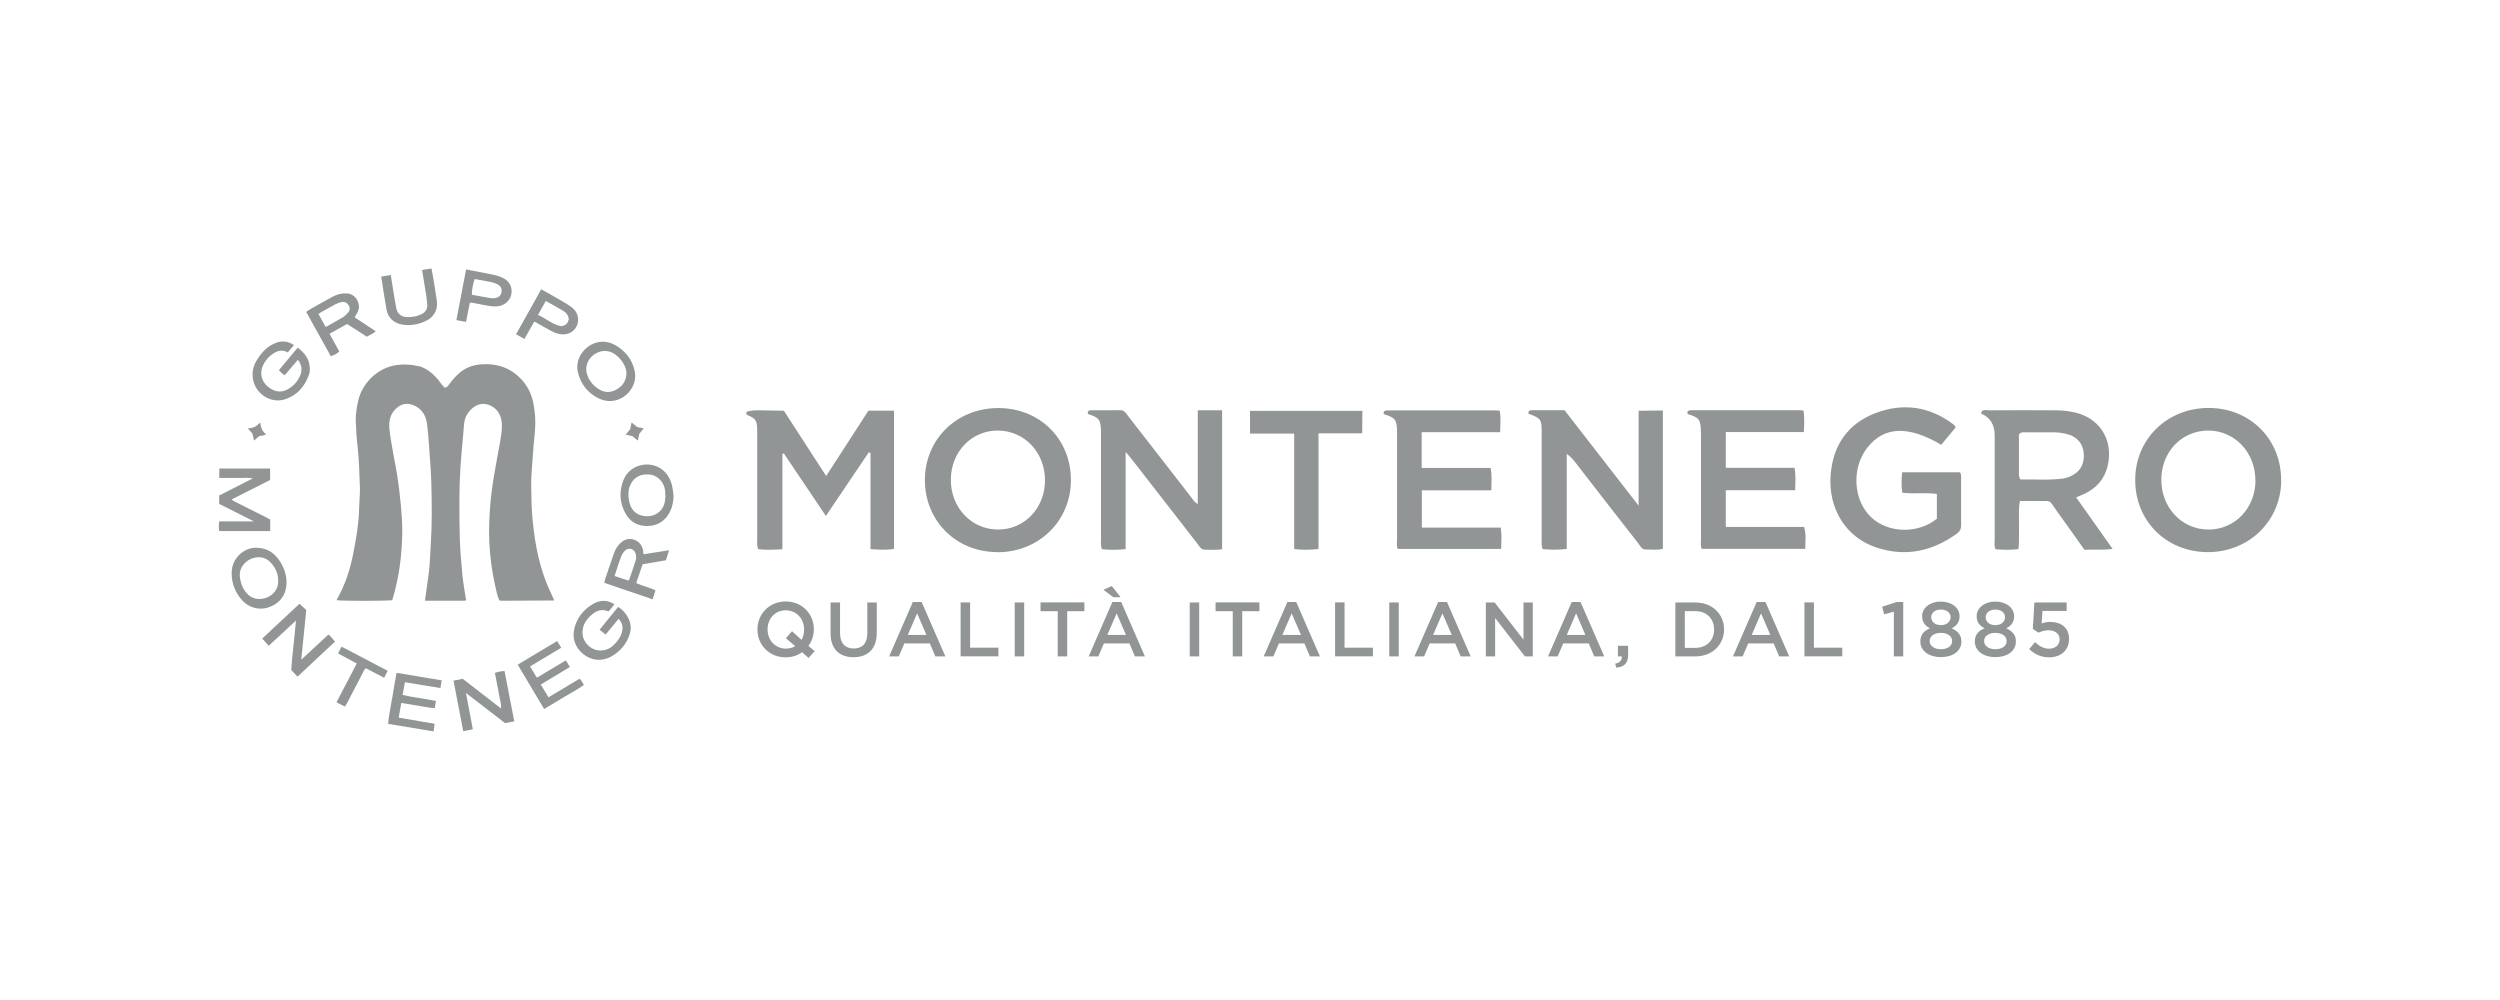 <svg fill="none" height="80" viewBox="0 0 200 80" width="200" xmlns="http://www.w3.org/2000/svg" xmlns:xlink="http://www.w3.org/1999/xlink"><clipPath id="a"><path d="m17.5 21.477h165v37.043h-165z"/></clipPath><g clip-path="url(#a)"><path d="m71.515 43.909c-.602.112-1.205.067-1.874.022v-7.696c-.074-.022-.067-.022-.141-.045-1.123 1.666-2.245 3.331-3.428 5.086-1.16-1.718-2.26-3.361-3.361-4.997-.059.022-.059.015-.119.037v7.621c-.699.052-1.324.067-1.926 0-.141-.282-.089-.543-.089-.788 0-2.655 0-5.309 0-7.963 0-.164 0-.32 0-.483 0-1.041-.03-1.175-.788-1.502-.119-.052-.126-.231 0-.275.446-.164 1.361-.082 2.922-.067l3.383 5.22c1.153-1.784 2.26-3.495 3.383-5.227h2.045v11.056zm26.255-11.086h-1.948v7.495c-.297-.156-.394-.364-.528-.543-1.688-2.164-3.368-4.335-5.049-6.499-.164-.208-.283-.468-.625-.461-.781.015-1.554 0-2.335.007-.186 0-.312.074-.245.297.915.297 1.026.461 1.041 1.48v.483 8.03c0 .245-.045.506.074.825.625.059 1.234.067 1.896-.007v-7.777c.238.283.387.446.52.625 1.74 2.238 3.472 4.476 5.22 6.714.164.208.275.491.617.483.446-.007.907.045 1.361-.037v-11.108zm33.319 7.629c-2.045-2.632-3.986-5.138-5.926-7.636-.878 0-1.703 0-2.528 0-.186 0-.38 0-.365.275 1.034.394 1.064.431 1.064 1.591v.483 7.963c0 .245-.045.498.081.803.603.052 1.227.067 1.926-.015v-7.606c.312.216.513.461.706.706 1.666 2.149 3.332 4.305 5.012 6.447.164.208.268.506.61.498.453-.007.907.067 1.36-.059v-11.064l-1.94.022v7.584zm34.998-.669c.974 1.376 1.919 2.714 2.922 4.127-.803.119-1.509.03-2.252.074-.699-.982-1.398-1.978-2.105-2.952-.855-1.167-.401-.922-1.807-.952-.408-.007-.817 0-1.249 0-.141.684-.052 1.323-.074 1.956-.022.617.037 1.234-.045 1.889-.617.082-1.219.067-1.821.015-.149-.26-.082-.513-.082-.758 0-2.788 0-5.584 0-8.372 0-.838-.364-1.415-1.093-1.732.074-.379.379-.253.595-.253 1.784-.007 3.569-.015 5.353 0 .409 0 .826.037 1.227.104 2.216.342 3.458 2.164 2.959 4.342-.238 1.019-.87 1.747-1.799 2.208-.201.097-.416.178-.721.312zm-.528-1.643c.803-.327 1.198-.959 1.145-1.829-.052-.81-.535-1.39-1.36-1.591-.357-.089-.714-.134-1.086-.134-.728 0-1.457 0-2.193 0-.171 0-.372-.052-.55.171v3.026c0 .156-.03.32.111.573 1.153-.022 2.313.082 3.472-.082.157-.022.313-.074.454-.134zm-85.782 6.03c-3.301-.015-5.792-2.506-5.785-5.777 0-3.264 2.565-5.763 5.896-5.748 3.309.007 5.792 2.483 5.785 5.77 0 3.264-2.58 5.777-5.896 5.763zm.082-1.807c2.104 0 3.733-1.718 3.74-3.926.007-2.238-1.636-3.978-3.755-3.993-2.104-.015-3.748 1.68-3.777 3.889-.03 2.26 1.643 4.037 3.792 4.03zm102.638-3.933c-.014 3.257-2.602 5.763-5.918 5.74-3.302-.03-5.778-2.513-5.763-5.8.015-3.264 2.573-5.748 5.911-5.733 3.294.015 5.778 2.506 5.763 5.792zm-2.067-.015c0-2.223-1.658-3.97-3.777-3.97-2.104 0-3.74 1.703-3.747 3.911-.015 2.268 1.665 4.03 3.814 4.008 2.104-.022 3.718-1.74 3.718-3.948zm-23.54 3.628c-.008-1.279 0-2.565 0-3.844 0-.134.007-.275-.097-.416h-4.625c-.052.565-.067 1.086.008 1.628.914.134 1.829-.03 2.773.104v1.985c-1.524 1.234-3.926 1.167-5.287-.149-1.397-1.353-1.546-3.874-.319-5.48 1.338-1.762 3.264-1.866 5.956-.29.386-.461.773-.929 1.159-1.398-.074-.104-.104-.164-.156-.208-1.918-1.472-4.059-1.77-6.275-.922-2.216.848-3.391 2.587-3.577 4.93-.208 2.647 1.168 5.011 3.711 5.837 2.319.744 4.461.282 6.416-1.153.223-.164.313-.357.313-.639zm-45.126-7.458v.483 8.105c0 .245-.06.498.059.744h8.269c.022-.587.052-1.1-.03-1.71h-6.313v-2.982h5.555c0-.617.074-1.175-.06-1.792h-5.51v-2.855h6.276c.022-.625.067-1.16-.03-1.718-.163-.015-.275-.03-.387-.03-2.795 0-5.584 0-8.379 0-.112 0-.231 0-.342.015-.179.022-.216.134-.164.29.93.283 1.049.446 1.056 1.457zm24.314 0v.409 8.172c0 .245-.06.498.067.744h8.275c0-.595.09-1.138-.089-1.755h-6.268v-2.937h5.554c0-.617.067-1.175-.059-1.792h-5.495v-2.863h6.246c.03-.61.052-1.138-.022-1.718-.179-.015-.29-.03-.402-.03-2.788 0-5.584 0-8.372 0-.112 0-.231 0-.342.015-.179.03-.216.141-.156.297.922.268 1.048.439 1.055 1.457zm-32.553 9.339c.655.074 1.265.074 1.956 0v-9.257h3.495l.015-1.799h-8.99v1.822h3.532v9.242zm-70.041-14.626c-.55-.141-1.108-.171-1.68-.104-1.584.186-2.848 1.472-3.153 2.885-.119.528-.208 1.063-.193 1.606.03.706.074 1.42.156 2.119.119 1.063.134 2.134.178 3.205.015.357-.022.721-.037 1.078-.03.61-.037 1.227-.112 1.837-.104.848-.245 1.688-.416 2.521-.245 1.19-.625 2.342-1.227 3.413-.03.052-.052.104-.074.156.335.074 4.186.067 4.446 0 .015-.03.03-.059.037-.097.52-1.725.744-3.502.773-5.301.007-.729-.045-1.465-.112-2.193-.082-.848-.178-1.695-.32-2.543-.193-1.182-.468-2.357-.595-3.554-.059-.573.03-1.115.439-1.547.379-.409.855-.595 1.405-.394.721.26 1.078.825 1.167 1.554.074.61.126 1.219.164 1.829.067.996.156 1.993.178 2.989.037 1.532.059 3.063-.037 4.588-.037.61-.059 1.227-.104 1.837-.022.335-.067.669-.112 1.004-.082.617-.171 1.234-.26 1.859.015 0 .052.015.082.015h3.041c.067 0 .126-.03.171-.037-.104-.669-.223-1.309-.29-1.948-.097-1.004-.186-2.015-.216-3.019-.052-2.156-.067-4.312.112-6.469.074-.885.149-1.777.231-2.662.045-.491.26-.9.617-1.227.506-.461 1.145-.535 1.747-.104.506.364.662.907.662 1.487 0 .439-.082.885-.156 1.324-.29 1.658-.647 3.301-.773 4.982-.082 1.019-.126 2.037-.074 3.063.059 1.145.208 2.275.461 3.391.089.409.171.818.342 1.204.097 0 .186.015.268.015 1.361 0 2.721-.015 4.082-.022.007 0 .022-.007.03-.015s.015-.022 0-.007c-.238-.535-.491-1.056-.692-1.591-.647-1.71-.929-3.502-1.071-5.316-.059-.803-.059-1.613-.074-2.417 0-.327.015-.647.037-.974.045-.669.097-1.346.149-2.015.045-.513.112-1.026.134-1.547.03-.587-.015-1.175-.119-1.762-.134-.788-.454-1.494-1.011-2.075-.863-.907-1.941-1.264-3.175-1.175-.602.045-1.175.223-1.665.617-.364.29-.654.639-.929 1.004-.082.104-.134.231-.335.253-.059-.067-.149-.149-.223-.238-.104-.134-.201-.275-.305-.402-.424-.506-.922-.922-1.576-1.101zm-11.867 12.268c-.112-.059-.223-.126-.335-.186-.848-.424-1.695-.855-2.55-1.279-.067-.037-.127-.082-.208-.141.55-.275 1.063-.535 1.576-.796.513-.26 1.026-.52 1.509-.766v-.914h-4.067v.751h.877.907c.282 0 .565-.03.9.037-.937.476-1.822.929-2.692 1.368v.669c.915.461 1.814.915 2.788 1.405h-2.796c-.007.29-.045.535.015.773h4.075v-.929zm17.971 12.261c.067.327.126.632.186.937.059.32.126.639.178.959.045.297.171.595.126.952-1.041-.803-2.045-1.584-3.063-2.372-.245.052-.483.097-.736.149.268 1.368.52 2.699.781 4.045.268-.052.498-.104.766-.156-.186-.967-.364-1.903-.55-2.907 1.085.84 2.112 1.636 3.13 2.417.245-.045.468-.089.736-.141-.268-1.368-.52-2.699-.781-4.03-.275.022-.52.052-.766.156zm-13.332-3.049c-.706.654-1.405 1.301-2.156 2.0.141-1.376.268-2.669.402-3.978-.186-.164-.349-.32-.543-.498-.996.929-1.978 1.851-2.982 2.781.186.201.349.387.52.58.729-.677 1.428-1.323 2.179-2.015-.119 1.368-.29 2.669-.379 3.956.178.186.335.349.506.528 1.011-.944 2.008-1.874 2.997-2.803-.104-.119-.178-.216-.26-.305-.089-.097-.156-.208-.283-.253zm23.199-2.231c-.498.61-.989 1.212-1.494 1.837.178.134.335.26.491.379.349-.424.677-.825 1.034-1.257.312.327.364.669.275 1.041-.112.431-.364.781-.692 1.078-.349.327-.758.454-1.227.402-.595-.067-1.175-.647-1.234-1.242-.074-.736.29-1.264.84-1.695.364-.282.773-.379 1.227-.171.082-.089.164-.178.238-.268.082-.097.149-.201.238-.312-.587-.379-1.153-.335-1.695-.03-.706.402-1.205.996-1.457 1.77-.282.863-.037 1.673.647 2.238.632.52 1.48.639 2.26.201.714-.402 1.227-1.004 1.472-1.799.141-.446.089-.885-.126-1.294-.186-.357-.439-.654-.796-.87zm-26.626-16.611c.967-.327 1.569-1.041 1.896-1.985.067-.186.067-.402.052-.602-.045-.662-.424-1.13-.959-1.539-.513.617-1.011 1.204-1.509 1.807.141.156.282.29.468.402.357-.424.706-.833 1.056-1.242.32.439.364.848.171 1.286-.156.349-.379.654-.677.877-.565.439-1.093.506-1.673.156-.61-.372-.982-1.085-.595-1.903.178-.364.431-.669.773-.892.372-.245.758-.364 1.19-.104.164-.201.327-.394.491-.595-.468-.312-.944-.357-1.428-.178-.729.268-1.204.818-1.584 1.465-.193.327-.297.692-.297 1.063-.015 1.39 1.353 2.409 2.617 1.985zm3.636-3.435c-.647-1.167-1.301-2.342-1.97-3.547.097-.067.178-.134.268-.186.617-.349 1.234-.706 1.859-1.041.349-.186.729-.282 1.145-.253.706.045 1.145.848.855 1.472-.067.141-.156.268-.253.439.565.372 1.115.736 1.688 1.115-.216.208-.483.29-.706.439-.52-.335-1.041-.669-1.584-1.019-.454.253-.914.506-1.405.781.26.476.52.944.781 1.413-.208.193-.312.253-.677.379zm-.402-2.342c.483-.275.937-.513 1.376-.781.156-.097.297-.238.416-.379.149-.186.156-.402.022-.602-.134-.193-.335-.283-.565-.231-.164.037-.32.097-.469.171-.379.201-.758.416-1.13.625-.082.045-.156.104-.238.156.193.349.387.684.587 1.048zm25.429 18.18c.677-.104 1.323-.208 2.037-.32-.097.305-.178.543-.26.803-.625.104-1.234.216-1.859.32-.171.498-.335.989-.513 1.502.483.231 1.019.335 1.539.58-.074.231-.149.461-.223.721-1.301-.446-2.565-.877-3.859-1.316.015-.089.015-.171.037-.245.238-.706.476-1.413.721-2.112.104-.312.275-.587.513-.818.327-.312.692-.424 1.123-.268.431.156.639.483.714.914v.112c0 .037.015.067.03.134zm-.639-.03c-.104-.416-.565-.55-.87-.245-.141.141-.245.327-.312.513-.141.357-.253.729-.372 1.093-.045.134-.082.26-.134.409.387.126.744.253 1.093.364.037-.037.067-.052.074-.067.178-.52.364-1.041.528-1.569.045-.156.037-.342 0-.498zm-3.115-16.908c.52-.134 1.019-.052 1.465.201.81.454 1.361 1.138 1.569 2.06.03.126.03.26.045.394.015 1.316-1.457 2.565-2.974 1.792-.84-.431-1.383-1.13-1.613-2.067-.253-1.034.498-2.119 1.502-2.379zm-.684 2.796c.186.372.454.684.803.907.468.312.959.342 1.457.059.498-.282.781-.699.796-1.271 0-.037 0-.059 0-.082 0-.61-.669-1.502-1.375-1.688-.305-.082-.587-.059-.877.059-.632.245-1.272 1.056-.788 2.015zm6.714 8.685c.067.268.082.543.119.818-.022.439-.097.863-.297 1.257-.372.714-.967 1.101-1.762 1.123s-1.428-.32-1.807-1.034c-.454-.855-.506-1.747-.141-2.647.491-1.227 1.933-1.517 2.87-.981.573.327.87.855 1.026 1.465zm-.535.87c-.015-.231-.015-.387-.03-.543-.089-.639-.595-1.167-1.182-1.242-.766-.089-1.331.208-1.613.863-.164.379-.156.781-.097 1.175.119.758.558 1.212 1.286 1.286.684.074 1.338-.275 1.554-1.011.059-.193.059-.402.082-.528zm-31.452 8.714c-.929.461-1.881.171-2.461-.498-.506-.587-.781-1.294-.788-2.082-.022-1.316 1.093-2.104 1.978-2.067.915.015 1.465.446 1.881 1.086.305.468.498.996.528 1.554.045.825-.282 1.584-1.13 2.007zm-.439-.662c.506-.193.952-.692.907-1.338.015-.491-.156-.922-.454-1.301-.379-.491-.87-.692-1.487-.535-.543.134-1.175.669-1.123 1.442.037.52.208.982.543 1.376.439.513 1.071.565 1.613.357zm25.013 6.499c-.825.491-1.643.981-2.476 1.48-.208-.342-.402-.669-.617-1.019.781-.476 1.547-.937 2.327-1.405-.112-.178-.208-.335-.32-.528-.788.469-1.539.922-2.32 1.383-.186-.305-.357-.587-.543-.9.84-.506 1.658-.996 2.491-1.494-.119-.193-.216-.357-.327-.535-1.063.639-2.104 1.257-3.153 1.889.714 1.197 1.413 2.364 2.112 3.547.558-.335 1.085-.647 1.613-.967.52-.312 1.056-.602 1.569-.952-.126-.193-.178-.379-.349-.498zm-14.997 1.576c-.097.669-.253 1.338-.312 2.03 1.22.201 2.417.402 3.636.602.03-.216.059-.402.089-.61-.989-.171-1.918-.327-2.877-.491.074-.409.134-.781.208-1.175.476.074.914.156 1.353.223.431.059.863.178 1.323.193.037-.208.059-.379.097-.573-.885-.193-1.784-.275-2.669-.483.067-.357.126-.677.186-1.019.967.156 1.896.312 2.84.468.037-.223.067-.409.104-.617-1.212-.201-2.402-.402-3.614-.602-.119.699-.253 1.368-.349 2.045zm5.911-30.128c-.268-.052-.506-.097-.758-.141.26-1.368.513-2.692.773-4.052.758.141 1.48.275 2.201.424.268.059.535.141.781.268.528.275.751.781.632 1.331-.119.52-.58.892-1.153.929-.342.022-.669-.037-1.004-.104-.305-.059-.61-.119-.914-.178-.067-.015-.141-.007-.238-.015-.104.513-.201 1.011-.312 1.547zm.483-2.171c.491.089.982.186 1.48.268.119.022.238.015.357 0 .275-.03.476-.201.52-.431.059-.312-.022-.513-.297-.662-.112-.059-.238-.112-.364-.149-.171-.045-.349-.082-.528-.112-.312-.059-.632-.119-.944-.171-.134.32-.253.996-.223 1.257zm4.201 3.539c-.231-.126-.431-.245-.669-.379.677-1.205 1.338-2.387 2.015-3.599.491.275.974.543 1.442.818.335.193.669.379.974.61.342.253.543.602.535 1.048-.015.602-.498 1.101-1.093 1.13-.402.022-.758-.097-1.1-.29-.416-.238-.84-.476-1.257-.706-.007 0-.022 0-.067-.007-.26.461-.52.907-.781 1.368zm1.093-1.926c.654.297 1.182.788 1.844.9.372-.052.558-.245.61-.573-.045-.342-.245-.543-.506-.692-.431-.253-.877-.498-1.331-.751-.208.372-.409.736-.625 1.115zm-10.975.758c.721.134 1.413.022 2.067-.312.602-.305.9-.892.81-1.561-.089-.632-.193-1.257-.297-1.889-.037-.238-.089-.469-.134-.714-.26.045-.491.082-.751.126.112.706.223 1.353.327 2.007.037.253.067.498.089.751.022.387-.164.639-.506.796-.372.164-.758.238-1.16.208-.439-.03-.714-.253-.81-.692-.089-.402-.141-.803-.208-1.204-.082-.483-.156-.967-.238-1.472-.275.045-.52.089-.766.134.141.9.275 1.77.424 2.632.104.61.558 1.071 1.167 1.182zm-5.026 26.322c.498.268.982.528 1.494.803-.543 1.034-1.071 2.06-1.621 3.108.245.126.454.231.677.342.067-.112.126-.201.178-.297.431-.818.855-1.643 1.279-2.461.059-.112.097-.245.223-.305.476.253.944.491 1.457.758.104-.208.193-.372.282-.558-1.257-.647-2.461-1.309-3.695-1.933-.097.193-.178.357-.275.543zm-6.722-17.027c.164-.141.283-.253.416-.364.186-.045.372-.007.543-.156-.335-.216-.409-.565-.468-.922-.164.134-.29.275-.446.349-.149.074-.335.082-.543.126.141.156.253.275.364.402.045.186.082.357.134.573zm30.091-.907c-.112.134-.223.26-.364.431.208.045.364.082.543.119.126.104.26.216.431.357.037-.186.074-.342.119-.543.112-.134.216-.268.357-.439-.201-.037-.349-.067-.52-.097-.126-.104-.268-.223-.454-.372-.045.216-.074.372-.112.535zm14.269 17.339.491.416-.491.543-.52-.461c-.372.268-.81.409-1.316.409-1.324 0-2.253-1.004-2.253-2.223v-.015c0-1.212.937-2.231 2.26-2.231s2.253 1.004 2.253 2.223v.015c0 .491-.164.952-.439 1.323zm-.357-1.323c0-.84-.602-1.532-1.465-1.532s-1.457.677-1.457 1.517v.015c0 .84.602 1.532 1.465 1.532.275 0 .52-.059.744-.193l-.744-.639.491-.558.758.692c.141-.238.208-.52.208-.818zm5.056.327c0 .796-.416 1.197-1.086 1.197s-1.093-.416-1.093-1.227v-2.454h-.758v2.483c0 1.249.721 1.896 1.837 1.896s1.859-.647 1.859-1.933v-2.446h-.758zm4.35-2.521 1.896 4.35h-.803l-.439-1.041h-2.037l-.446 1.041h-.773l1.896-4.35zm.379 2.632-.744-1.725-.744 1.725zm3.495-2.602h-.758v4.313h3.026v-.692h-2.268v-3.628zm3.569 4.32h.758v-4.312h-.758zm2.067-3.614h1.375v3.614h.758v-3.614h1.375v-.706h-3.51zm6.402-1.123-.699-.892-.669.297.781.595zm.052.387 1.896 4.35h-.803l-.439-1.041h-2.037l-.446 1.041h-.773l1.896-4.35zm.379 2.632-.744-1.725-.744 1.725zm5.101 1.718h.758v-4.312h-.758zm2.067-3.614h1.376v3.614h.758v-3.614h1.375v-.706h-3.51zm6.455-.736 1.896 4.35h-.803l-.439-1.041h-2.037l-.447 1.041h-.773l1.896-4.35zm.379 2.632-.744-1.725-.743 1.725zm3.487-2.602h-.758v4.313h3.026v-.692h-2.268v-3.628zm3.576 4.32h.759v-4.312h-.759zm4.618-4.35 1.896 4.35h-.803l-.439-1.041h-2.037l-.446 1.041h-.774l1.896-4.35zm.379 2.632-.744-1.725-.743 1.725zm5.748.387-2.313-2.982h-.706v4.312h.743v-3.071l2.38 3.071h.632v-4.312h-.744v2.982zm4.558-3.019 1.896 4.35h-.803l-.439-1.041h-2.037l-.447 1.041h-.773l1.896-4.35zm.386 2.632-.743-1.725-.744 1.725zm2.595 1.718h.32c.022.312-.156.506-.528.58l.082.32c.624-.052.951-.342.951-1.026v-.721h-.817v.848zm8.499-2.171v.015c0 1.212-.937 2.156-2.29 2.156h-1.606v-4.312h1.606c1.353 0 2.29.929 2.29 2.149zm-.796.015c0-.848-.595-1.465-1.494-1.465h-.848v2.937h.848c.907 0 1.494-.61 1.494-1.457zm4.112-2.193 1.896 4.35h-.803l-.439-1.041h-2.037l-.446 1.041h-.773l1.896-4.35zm.387 2.632-.744-1.725-.743 1.725zm3.487-2.602h-.758v4.313h3.026v-.692h-2.268v-3.628zm5.458.342.163.617.773-.216v3.576h.751v-4.35h-.52zm6.342 2.773v.015c0 .773-.706 1.249-1.643 1.249s-1.643-.491-1.643-1.242v-.015c0-.52.282-.848.773-1.048-.372-.193-.632-.476-.632-.959v-.015c0-.662.632-1.167 1.494-1.167.863 0 1.502.498 1.502 1.167v.015c0 .491-.26.773-.632.959.476.216.774.52.774 1.034zm-2.417-1.926c0 .372.328.632.774.632s.773-.268.773-.632v-.015c0-.342-.305-.602-.773-.602-.469 0-.774.268-.774.602zm1.673 1.896c0-.394-.379-.647-.899-.647-.521 0-.9.253-.9.647v.015c0 .349.335.647.9.647s.899-.283.899-.647zm5.101.03v.015c0 .773-.706 1.249-1.643 1.249s-1.643-.491-1.643-1.242v-.015c0-.52.282-.848.78-1.048-.371-.193-.632-.476-.632-.959v-.015c0-.662.632-1.167 1.495-1.167.862 0 1.502.498 1.502 1.167v.015c0 .491-.26.773-.632.959.476.216.773.52.773 1.034zm-2.416-1.926c0 .372.327.632.773.632s.773-.268.773-.632v-.015c0-.342-.305-.602-.773-.602s-.773.268-.773.602zm1.673 1.896c0-.394-.38-.647-.9-.647-.521 0-.9.253-.9.647v.015c0 .349.335.647.9.647s.9-.283.9-.647zm3.487-1.524c-.29 0-.483.052-.684.126l.067-1.004h1.933v-.677h-2.58l-.127 2.112.454.305c.223-.104.483-.193.796-.193.52 0 .892.268.892.714v.015c0 .454-.342.744-.855.744-.402 0-.766-.201-1.108-.52l-.469.55c.417.394.922.662 1.584.662.959 0 1.606-.58 1.606-1.465v-.015c0-.914-.669-1.353-1.502-1.353z" fill="#929596"/></g></svg>